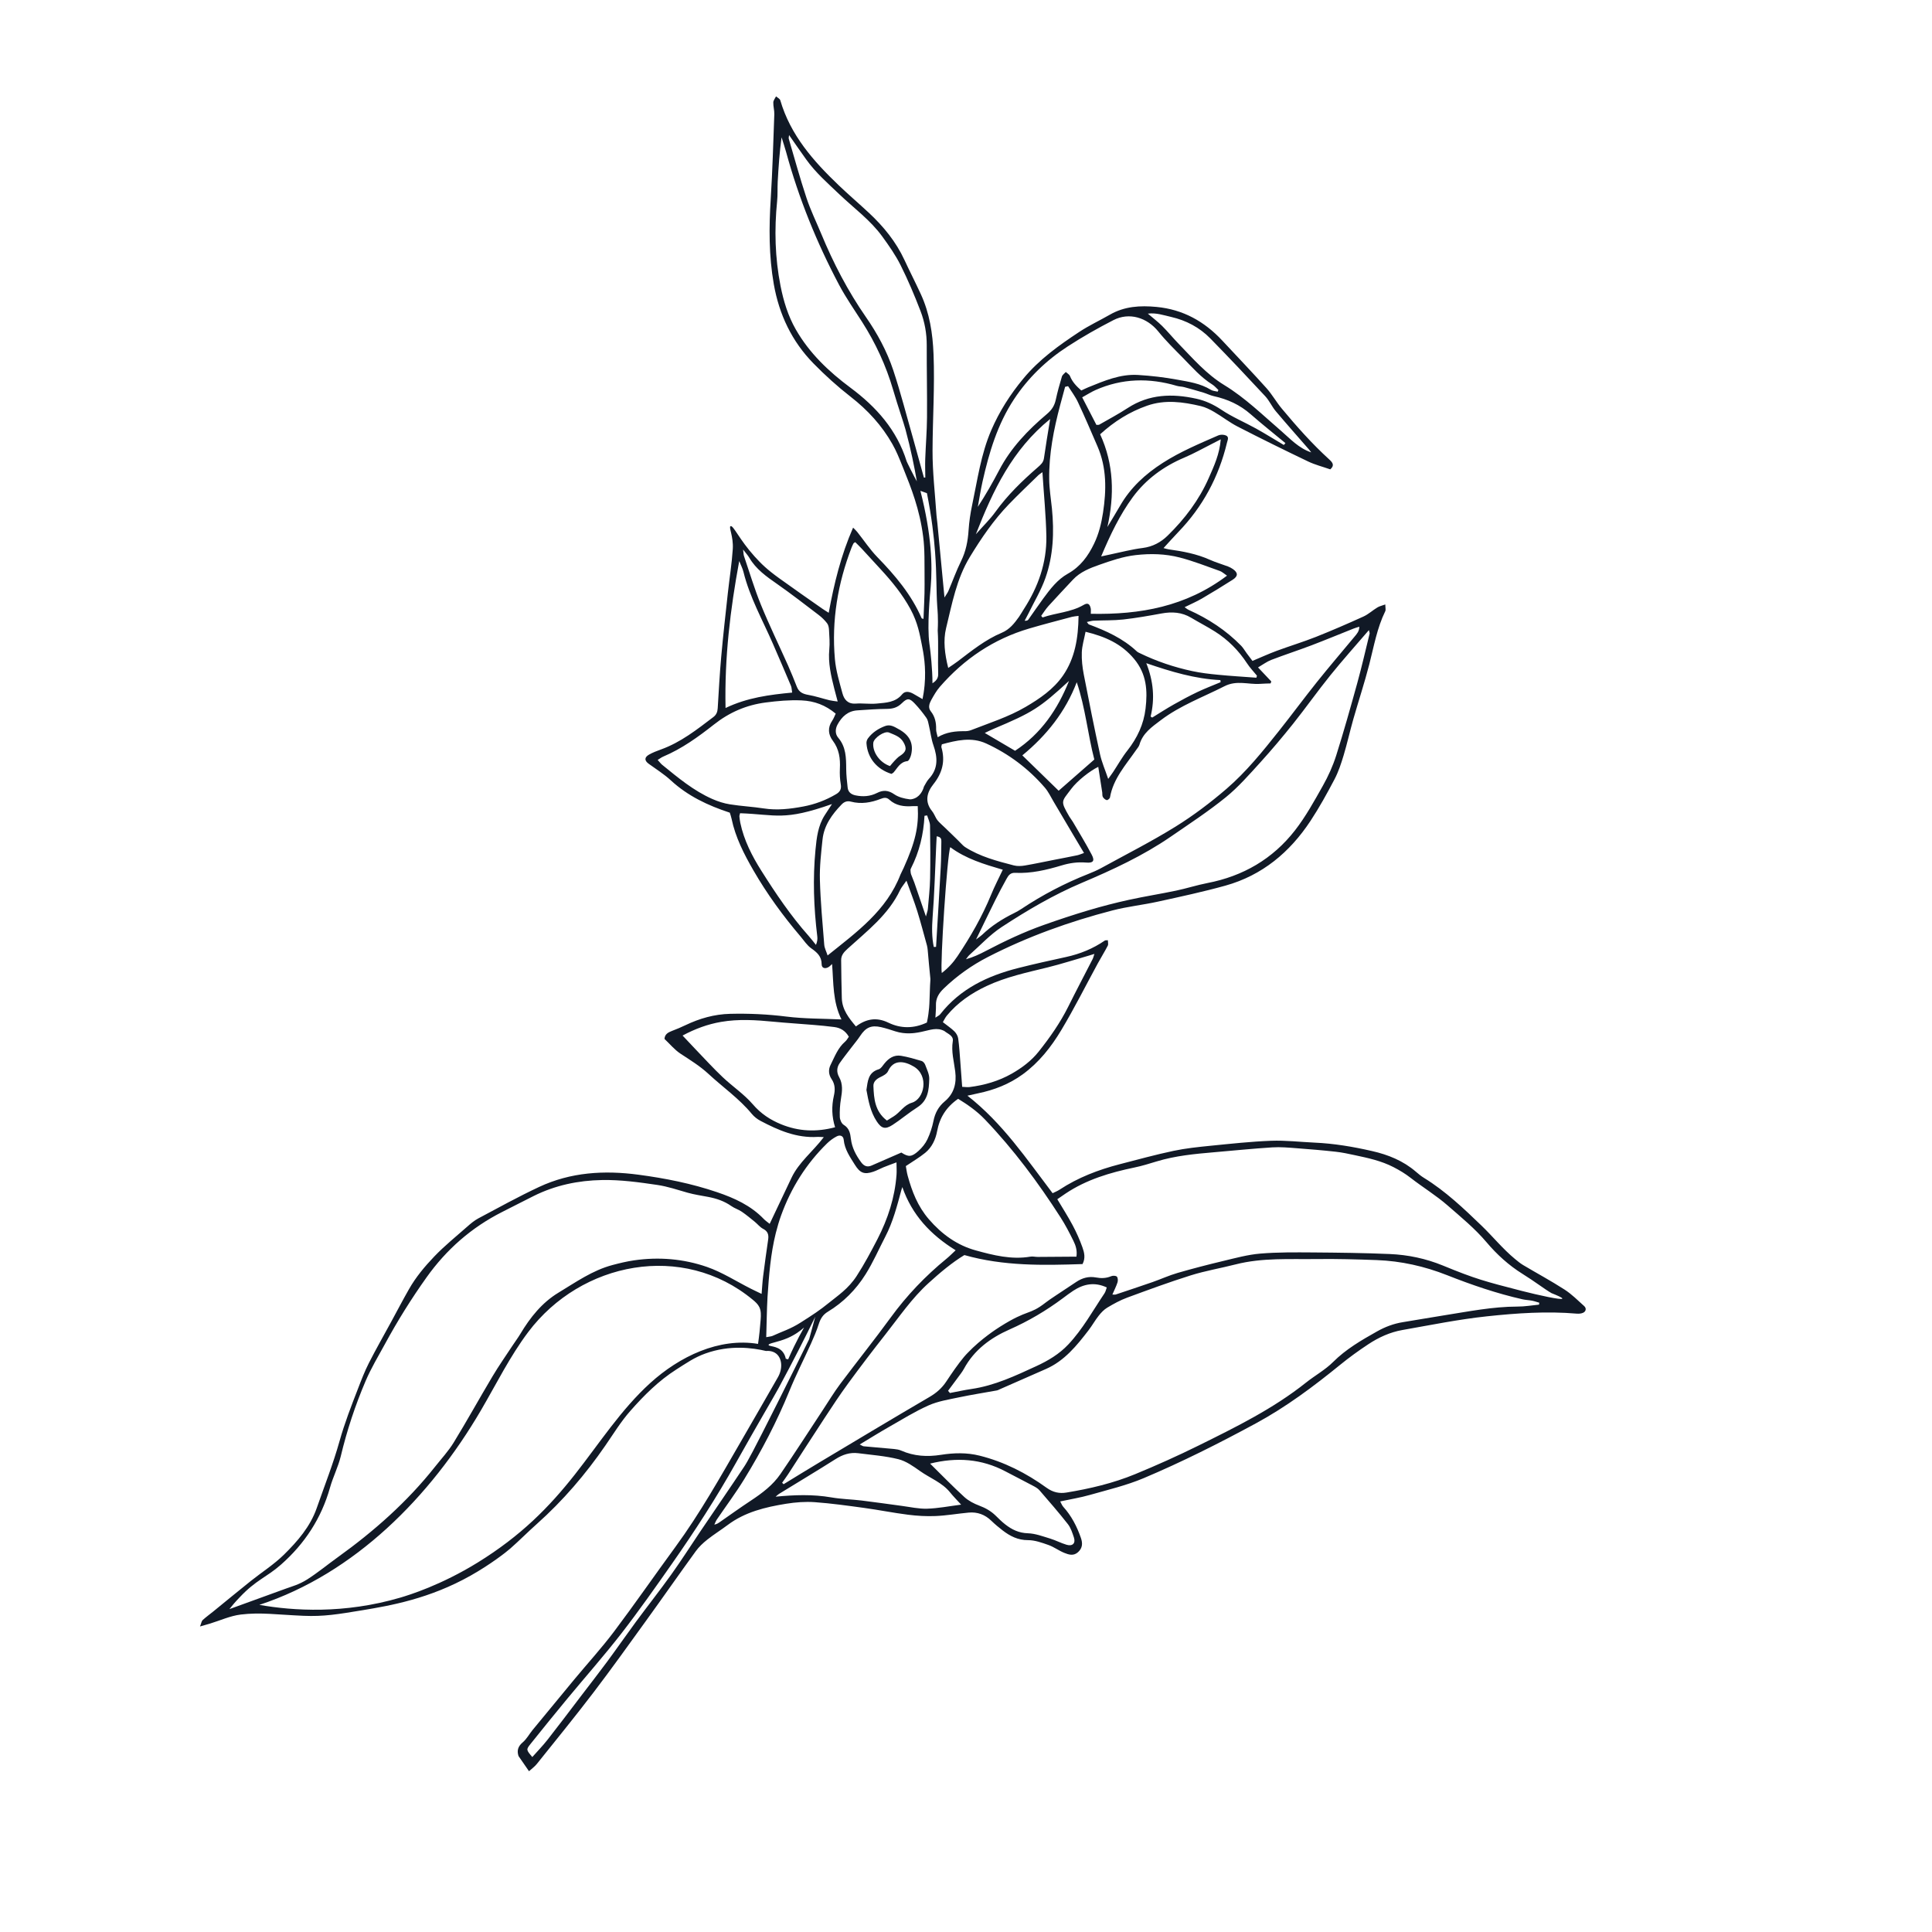 <?xml version="1.0" encoding="utf-8"?>
<!-- Generator: Adobe Illustrator 27.4.1, SVG Export Plug-In . SVG Version: 6.00 Build 0)  -->
<svg version="1.1" id="Layer_1" xmlns="http://www.w3.org/2000/svg" xmlns:xlink="http://www.w3.org/1999/xlink" x="0px" y="0px"
	 viewBox="0 0 500 500" style="enable-background:new 0 0 500 500;" xml:space="preserve">
<style type="text/css">
	.st0{fill:#111926;}
	.st1{fill:none;}
</style>
<g>
	<g>
		<g>
			<path class="st0" d="M134.19,454.46c-0.47-1.45-0.11-2.53,1.11-3.56c1.01-0.86,1.67-2.12,2.52-3.16
				c3.59-4.38,7.19-8.75,10.81-13.11c3.42-4.12,7.04-8.08,10.26-12.35c5.43-7.21,10.56-14.64,15.9-21.93
				c6.39-8.72,11.65-18.14,17.06-27.47c3.17-5.45,6.29-10.92,9.41-16.34c1.41-2.38,1.11-5-0.34-6.19c-0.94-0.77-2.14-0.77-2.69-0.72
				c-3.42-0.81-9.32-1.64-15.69,0.66c-2.87,1.04-4.8,2.41-7.52,4.14c-4.56,2.9-8.36,6.7-11.89,10.71c-2.42,2.74-4.36,5.91-6.44,8.93
				c-5.14,7.47-11,14.31-17.78,20.35c-2.33,2.07-4.52,4.3-6.86,6.35c-1.13,0.99-5.11,4.1-10.26,7c-10.63,5.99-20.78,7.76-27.89,8.94
				c-6.53,1.08-10.12,1.68-15.33,1.46c-6.95-0.29-11.08-0.95-16.25-0.33c-2.72,0.33-5.33,1.54-7.99,2.35
				c-0.71,0.22-1.43,0.41-2.57,0.74c0.35-0.88,0.4-1.4,0.69-1.66c0.88-0.8,1.85-1.5,2.78-2.25c3.22-2.62,6.42-5.26,9.66-7.85
				c2.87-2.29,6.01-4.28,8.61-6.84c3.51-3.46,6.78-7.22,8.46-12.02c2.02-5.79,4.28-11.51,5.93-17.41c1.3-4.63,3.03-9.06,4.76-13.52
				c0.86-2.23,1.72-4.48,2.8-6.6c1.84-3.62,3.86-7.15,5.8-10.72c1.52-2.8,3-5.63,4.58-8.4c1.78-3.13,4.04-5.84,6.55-8.47
				c2.67-2.79,5.64-5.17,8.5-7.7c0.89-0.79,1.83-1.59,2.87-2.15c5.21-2.77,10.39-5.64,15.73-8.14c8.21-3.85,16.89-4.37,25.79-3.18
				c6.9,0.92,13.69,2.27,20.29,4.51c4.49,1.52,8.75,3.45,12.11,6.95c0.42,0.44,0.95,0.79,1.52,1.25c1.93-4.07,3.79-7.98,5.64-11.9
				c1.91-4.04,5.5-6.77,8.37-10.54c-0.76-0.03-1.19-0.09-1.62-0.06c-5.41,0.34-10.16-1.72-14.78-4.16
				c-0.83-0.44-1.63-1.07-2.23-1.79c-3.28-3.98-7.5-6.9-11.24-10.37c-2.2-2.03-4.72-3.58-7.21-5.21c-1.54-1.01-2.75-2.51-4.15-3.82
				c0.06-1.21,0.92-1.69,1.94-2.08c1.19-0.45,2.36-0.94,3.5-1.49c3.65-1.74,7.46-2.83,11.52-2.93c4.88-0.12,9.72,0.1,14.58,0.71
				c4.65,0.58,9.39,0.52,14.26,0.74c-2.28-4.59-2.04-9.41-2.43-14.34c-0.35,0.3-0.61,0.62-0.95,0.81c-0.89,0.51-1.75,0.24-1.75-0.74
				c0-2.06-1.19-3.07-2.7-4.14c-1.08-0.76-1.84-1.97-2.72-3.01c-4.57-5.37-8.73-11.07-12.23-17.14c-2.41-4.18-4.67-8.56-5.67-13.41
				c-0.11-0.54-0.31-1.07-0.45-1.54c-5.67-1.86-10.86-4.31-15.25-8.35c-1.74-1.61-3.79-2.89-5.72-4.29
				c-1.14-0.82-1.18-1.67,0.06-2.38c0.96-0.55,2.02-0.95,3.07-1.33c5.13-1.84,9.33-5.16,13.59-8.4c0.77-0.59,1.06-1.31,1.12-2.25
				c0.27-4.46,0.51-8.93,0.91-13.38c0.49-5.48,1.11-10.96,1.71-16.43c0.42-3.81,1.03-7.6,1.28-11.42c0.21-3.27-1.13-5.69-0.57-5.92
				c0.7-0.29,2.28,3.48,6.18,7.8c1.79,1.98,3.21,3.37,6.4,5.68c3.68,2.66,7.42,5.25,11.14,7.86c0.45,0.32,0.93,0.6,1.68,1.08
				c1.4-7.58,3.16-14.87,6.31-22.04c0.48,0.49,0.8,0.78,1.07,1.12c1.74,2.18,3.29,4.54,5.22,6.53c4.6,4.73,8.8,9.69,11.45,15.81
				c0.02,0.05,0.14,0.05,0.48,0.16c0.1-3,0.3-5.92,0.28-8.85c-0.04-6.05,0.07-9.08-0.37-12.46c-0.91-7.12-3.12-12.62-5.1-17.56
				c-1.22-3.05-1.84-4.56-2.87-6.39c-2.69-4.75-6.34-8.77-10.82-12.25c-3.39-2.64-6.61-5.55-9.62-8.63
				c-5.57-5.7-8.85-12.6-10.24-20.47c-1.3-7.38-1.26-14.76-0.79-22.2c0.45-7.25,0.66-14.52,0.92-21.78c0.04-1.03-0.3-2.06-0.26-3.09
				c0.02-0.52,0.46-1.04,0.71-1.55c0.38,0.34,0.98,0.61,1.1,1.02c2.63,9.02,8.58,15.75,15.16,22.03c2.54,2.43,5.22,4.71,7.79,7.11
				c3.76,3.51,6.98,7.44,9.17,12.16c1.38,2.97,2.87,5.88,4.24,8.85c2.28,4.94,3.09,10.16,3.3,15.59c0.33,8.32-0.23,16.61-0.26,24.91
				c-0.02,5.57,0.65,11.15,1.02,16.73c0.05,0.72,0.18,1.42,0.24,2.14c0.59,6.18,1.18,12.37,1.83,19.15
				c0.53-0.86,0.83-1.25,1.01-1.68c1.1-2.57,2.04-5.21,3.27-7.71c1.27-2.57,1.78-5.24,1.96-8.06c0.14-2.14,0.46-4.29,0.9-6.39
				c1.39-6.55,2.28-13.23,4.97-19.46c2.1-4.87,4.89-9.24,8.3-13.35c4.11-4.97,9.2-8.6,14.47-12.08c2.52-1.67,5.29-2.95,7.92-4.46
				c3.78-2.18,7.83-2.41,12.06-2.01c6.88,0.65,12.42,3.76,17.05,8.73c3.81,4.09,7.68,8.13,11.41,12.28
				c1.48,1.65,2.58,3.65,4.01,5.35c3.84,4.6,7.81,9.08,12.25,13.12c0.89,0.81,1.43,1.54,0.26,2.56c-1.91-0.67-3.91-1.17-5.73-2.04
				c-6.12-2.93-12.21-5.93-18.24-9.03c-2.12-1.09-4.01-2.59-6.07-3.79c-1.08-0.63-2.26-1.22-3.46-1.51
				c-4.62-1.09-9.27-1.74-13.93-0.1c-4.5,1.58-8.45,4.04-12.13,7.39c3.57,7.77,3.72,15.76,1.88,24c1.1-1.84,2.23-3.67,3.3-5.53
				c2.7-4.68,6.52-8.18,11.05-11.08c4.54-2.91,9.46-4.96,14.35-7.1c0.57-0.25,1.43-0.23,1.99,0.02c0.87,0.39,0.41,1.21,0.25,1.9
				c-2.12,8.81-6.25,16.52-12.56,23.06c-1.27,1.32-2.48,2.69-3.85,4.18c0.51,0.13,0.92,0.27,1.35,0.33
				c3.65,0.51,7.24,1.17,10.64,2.7c1.52,0.68,3.13,1.14,4.69,1.73c0.44,0.17,0.88,0.4,1.27,0.67c1.36,0.95,1.37,1.85-0.05,2.76
				c-2.63,1.67-5.28,3.3-7.97,4.87c-1.37,0.8-2.84,1.43-4.48,2.24c0.4,0.27,0.71,0.55,1.08,0.71c5.08,2.28,9.67,5.28,13.57,9.28
				c0.54,0.56,0.93,1.27,1.4,1.9c0.47,0.63,0.94,1.25,1.51,2.01c2.16-0.9,4.18-1.83,6.26-2.6c3.37-1.25,6.82-2.29,10.16-3.61
				c4.15-1.65,8.25-3.43,12.32-5.28c1.29-0.59,2.37-1.61,3.6-2.35c0.54-0.33,1.21-0.46,2.04-0.77c0.01,0.86,0.17,1.39-0.01,1.75
				c-2.13,4.36-2.94,9.09-4.13,13.73c-1.23,4.79-2.79,9.5-4.15,14.26c-0.87,3.07-1.56,6.2-2.48,9.26c-0.64,2.13-1.34,4.28-2.37,6.24
				c-1.93,3.67-3.94,7.32-6.22,10.78c-5.36,8.13-12.51,14.1-22.02,16.75c-5.76,1.6-11.62,2.86-17.46,4.14
				c-3.89,0.86-7.89,1.27-11.74,2.27c-11.16,2.9-21.97,6.77-32.25,12.05c-4.22,2.17-8.03,4.88-11.45,8.17
				c-1.3,1.25-2.07,2.56-2.01,4.37c0.03,0.95-0.08,1.9-0.14,3.17c0.56-0.39,0.99-0.57,1.24-0.88c5.18-6.62,12.31-9.97,20.21-11.97
				c4.1-1.04,8.23-1.95,12.36-2.85c3.63-0.79,6.99-2.16,10.05-4.27c0.11-0.08,0.3-0.03,0.77-0.07c0,0.49,0.17,1.03-0.02,1.4
				c-0.8,1.56-1.74,3.05-2.58,4.59c-3.13,5.75-6.07,11.62-9.43,17.23c-2.62,4.38-5.79,8.42-10.01,11.49
				c-3.49,2.54-7.4,4.06-11.59,4.92c-0.76,0.16-1.52,0.33-2.71,0.6c9.12,7.14,15.3,16.38,22.04,25.24c0.64-0.32,1.24-0.55,1.76-0.89
				c4.8-3.16,10.08-5.18,15.6-6.61c4.64-1.2,9.26-2.47,13.94-3.46c3.12-0.66,6.31-0.99,9.49-1.31c5.24-0.52,10.49-1.1,15.76-1.3
				c3.73-0.14,7.49,0.31,11.23,0.48c5.04,0.22,10,1.06,14.89,2.18c4.14,0.94,8.07,2.51,11.36,5.36c0.66,0.57,1.35,1.14,2.09,1.59
				c5.55,3.42,10.25,7.89,14.89,12.36c2.92,2.81,5.49,6.01,8.64,8.61c0.68,0.56,1.36,1.13,2.11,1.58c3.56,2.12,7.22,4.09,10.7,6.33
				c1.86,1.19,3.45,2.8,5.11,4.29c0.64,0.57,0.48,1.42-0.31,1.75c-0.48,0.21-1.08,0.25-1.61,0.21c-7.76-0.67-15.52-0.13-23.21,0.69
				c-7.35,0.78-14.64,2.27-21.93,3.55c-3.18,0.56-6.11,1.9-8.79,3.67c-2.52,1.66-4.95,3.42-7.31,5.34
				c-6.87,5.59-13.95,10.89-21.81,15.15c-9.49,5.14-19.11,9.99-29.04,14.18c-4.46,1.88-9.25,3.01-13.93,4.34
				c-2.44,0.7-4.97,1.1-7.66,1.68c0.28,0.5,0.45,1.01,0.78,1.38c2.13,2.35,3.54,5.09,4.57,8.05c0.48,1.38,0.46,2.62-0.75,3.71
				c-1.19,1.06-2.43,0.62-3.58,0.16c-1.4-0.57-2.65-1.53-4.07-2.03c-1.71-0.6-3.53-1.26-5.29-1.25c-2.6,0-4.62-1.03-6.55-2.51
				c-1.01-0.78-2-1.6-2.92-2.49c-1.65-1.61-3.61-2.34-5.88-2.13c-2.86,0.26-5.7,0.77-8.56,0.89c-2.37,0.1-4.77-0.04-7.13-0.34
				c-3.8-0.48-7.56-1.24-11.35-1.76c-4.25-0.58-8.51-1.18-12.79-1.49c-2.45-0.17-4.97,0.02-7.41,0.41
				c-5.38,0.87-10.66,2.13-15.15,5.51c-1.72,1.29-3.56,2.43-5.24,3.76c-1.11,0.88-2.19,1.89-3.01,3.03
				c-4.32,5.95-8.51,11.97-12.82,17.93c-4.53,6.28-9.04,12.58-13.73,18.73c-4.74,6.22-9.69,12.28-14.58,18.39
				c-0.57,0.71-1.34,1.25-2.02,1.87C135.97,457.05,135.08,455.76,134.19,454.46z M241.24,173.98c0.04,0.72,0.06,1.45,0.06,1.45
				c0.01,0.48,0.02,0.94,0.02,1.4c0.66-0.42,1.09-0.85,1.31-1.39c0.19-0.47,0.17-0.88,0.17-1.03c-0.12-3.72,0.11-7.45-0.12-11.17
				c0-0.04,0-0.06,0-0.14c0.17-3.14-0.07-5.47-0.12-6.16c-0.29-4.18-0.1-7.98-0.57-14.13c-0.28-3.73-0.85-8.91-2.1-15.18
				c-0.56-0.2-1.13-0.4-1.69-0.6c2.94,11.49,3.12,19.46,2.67,24.74c-0.17,2.01-0.99,10.16-0.34,14.83
				C240.54,166.59,241.05,170.24,241.24,173.98z M398.3,337.64c0.02-0.17,0.04-0.34,0.06-0.5c-0.64-0.18-1.26-0.41-1.91-0.53
				c-0.78-0.15-1.59-0.17-2.37-0.34c-6.71-1.51-13.21-3.74-19.59-6.26c-5.86-2.31-11.89-3.66-18.16-3.9
				c-5.19-0.19-10.38-0.34-15.57-0.27c-7,0.09-14.05-0.38-20.96,1.38c-3.86,0.99-7.82,1.65-11.62,2.84
				c-5.55,1.74-11.02,3.76-16.48,5.77c-1.79,0.66-3.49,1.6-5.13,2.58c-0.86,0.51-1.6,1.3-2.23,2.1c-0.94,1.19-1.68,2.53-2.6,3.73
				c-3.07,4-6.23,7.92-11.02,10.04c-4.01,1.77-8.03,3.53-12.04,5.29c-0.22,0.1-0.43,0.23-0.66,0.27c-3.29,0.6-6.6,1.11-9.87,1.8
				c-2.64,0.56-5.39,0.99-7.82,2.07c-3.56,1.58-6.9,3.67-10.29,5.6c-2.48,1.41-4.9,2.93-7.55,4.52c0.5,0.23,0.76,0.44,1.04,0.47
				c2.62,0.25,5.24,0.45,7.86,0.7c0.62,0.06,1.26,0.16,1.83,0.41c3.32,1.46,6.71,1.66,10.29,1.1c3.31-0.52,6.68-0.62,10,0.21
				c6.35,1.59,12.08,4.51,17.34,8.31c1.68,1.21,3.33,1.54,5.15,1.24c6.08-1,12.08-2.41,17.78-4.76c5.53-2.28,11-4.73,16.36-7.38
				c9.66-4.78,19.35-9.54,27.85-16.31c2.31-1.84,4.97-3.29,7.03-5.35c3.34-3.33,7.31-5.62,11.34-7.89c2.11-1.19,4.33-2.03,6.73-2.41
				c3.55-0.57,7.08-1.2,10.63-1.76c6.3-0.99,12.57-2.26,19-2.27C394.57,338.15,396.44,337.82,398.3,337.64z M249.58,324.81
				c-3.26,1.98-6.3,4.55-9.25,7.23c-4.35,3.94-7.63,8.79-11.23,13.36c-3.26,4.14-6.46,8.34-9.57,12.59c-2.17,2.96-4.19,6.03-6.2,9.1
				c-3.16,4.8-6.25,9.64-9.38,14.46c-0.49,0.75-1.03,1.46-1.54,2.19c0.13,0.12,0.26,0.24,0.39,0.37c3.11-1.9,6.21-3.82,9.34-5.69
				c9.45-5.65,18.89-11.32,28.4-16.88c1.79-1.04,3.21-2.28,4.34-3.98c1.46-2.19,2.93-4.38,4.61-6.4c0.38-0.46,0.68-0.75,0.97-1.06
				c3.46-3.63,7.54-6.24,8.38-6.77c7.36-4.64,7.39-2.81,11.79-6.24c1.07-0.84,3.38-2.31,7.94-5.35c1.52-1.01,3.2-1.48,5.02-1.14
				c1.38,0.26,2.67,0.24,3.98-0.32c0.42-0.18,1.2-0.16,1.47,0.11c0.28,0.29,0.32,1.04,0.17,1.49c-0.33,1.03-0.84,2.01-1.33,3.15
				c0.41,0,0.65,0.05,0.86-0.01c3.17-1.06,6.35-2.11,9.51-3.21c2.18-0.76,4.3-1.74,6.52-2.38c3.9-1.13,7.84-2.15,11.79-3.09
				c3.17-0.76,6.36-1.64,9.59-1.91c4.52-0.38,9.09-0.33,13.64-0.3c6.63,0.05,13.26,0.13,19.88,0.41c4.73,0.2,9.36,1.18,13.75,2.98
				c8.43,3.47,10.88,4.11,20.47,6.58c4.3,1.1,10.31,2.42,10.44,1.98c0.07-0.23-1.44-0.88-2.81-1.42c-1.86-1.08-4.3-3-7.48-4.97
				c-3.57-2.22-6.65-5.03-9.32-8.19c-3.02-3.57-6.6-6.49-10.07-9.52c-2.99-2.61-6.43-4.7-9.58-7.15c-1.4-1.09-2.85-1.96-4.42-2.77
				c-3.18-1.64-6.59-2.37-10.02-3.1c-1.63-0.35-3.28-0.71-4.93-0.89c-3.33-0.37-6.67-0.65-10.01-0.9c-2.14-0.16-4.31-0.37-6.44-0.23
				c-5.01,0.32-10.02,0.83-15.03,1.26c-5.01,0.43-10.01,0.9-14.86,2.37c-1.91,0.58-3.82,1.18-5.77,1.58
				c-6.29,1.31-12.38,3.11-17.79,6.72c-0.71,0.47-1.41,0.96-2.17,1.49c1.42,2.38,2.8,4.53,3.99,6.77c0.97,1.82,1.82,3.73,2.51,5.67
				c0.47,1.32,0.85,2.77,0.03,4.34C269.99,327.48,259.78,327.7,249.58,324.81z M59.37,416.44c8.87-3.22,14.62-5.32,14.65-5.32
				c1.56-0.57,3.38-1.03,5.46-2.35c2.75-1.75,5.28-3.85,7.94-5.76c9.38-6.74,17.97-14.33,25.16-23.41c1.63-2.06,3.45-4.02,4.82-6.25
				c3.46-5.65,6.67-11.46,10.06-17.15c1.63-2.74,3.47-5.36,5.22-8.02c0.66-1,1.38-1.96,1.99-2.98c2.54-4.24,5.6-8.08,9.83-10.64
				c4.49-2.71,8.83-5.8,14.01-7.17c1.84-0.49,3.7-0.94,5.57-1.21c6.43-0.94,12.82-0.4,18.9,1.71c3.94,1.37,7.55,3.71,11.31,5.61
				c0.82,0.42,1.66,0.8,2.81,1.36c0.15-1.79,0.22-3.2,0.4-4.59c0.4-3.17,0.84-6.33,1.3-9.49c0.18-1.23-0.08-2.13-1.31-2.76
				c-0.81-0.42-1.42-1.22-2.15-1.82c-1.1-0.89-2.2-1.81-3.37-2.61c-0.85-0.58-1.89-0.88-2.73-1.48c-1.81-1.27-3.82-1.94-5.96-2.35
				c-1.78-0.34-3.59-0.6-5.33-1.09c-2.6-0.73-5.12-1.61-7.85-2.01c-4.74-0.7-9.47-1.35-14.26-1.27c-6.22,0.11-12.19,1.36-17.78,4.16
				c-2.71,1.35-5.4,2.75-8.11,4.11c-7.93,4.01-14.39,9.67-19.55,16.91c-3.95,5.54-7.53,11.28-10.77,17.25
				c-1.72,3.15-3.58,6.24-4.99,9.53c-2.7,6.31-4.85,12.82-6.45,19.52c-0.67,2.78-2.02,5.38-2.79,8.14
				c-2.23,7.93-6.56,14.52-12.68,19.91c-3.79,3.34-6.41,3.91-10.7,8.47C60.83,414.62,59.94,415.71,59.37,416.44z M196.18,347.8
				c0.31-2.11,0.53-4.23,0.68-6.35c0.08-1.08,0.12-2.21-0.35-3.18c-0.37-0.76-1.02-1.35-1.68-1.89
				c-18.15-15.03-44.44-9.81-58.11,8.33c-4.75,6.31-8.26,13.45-12.25,20.27c-13.14,22.45-32.65,42.22-57.35,50.36
				c8.83,1.54,21.93,2.4,36.52-1.89c2.23-0.66,10.47-3.19,20.02-9.09c11.16-6.9,18.45-14.29,25.13-22.78
				c6.33-8.04,11.92-16.78,19.5-23.66C175.88,351.04,186.08,346.13,196.18,347.8z M284.23,198.46c-2.15,1.03-5.45,3.62-7,5.71
				c-2.5,3.35-2.89,3.01-0.5,7.14c0.28,0.48,0.65,0.91,0.93,1.39c1.65,2.82,3.36,5.61,4.88,8.5c0.85,1.62,0.38,2.19-1.47,2.03
				c-2.18-0.18-4.24,0.11-6.35,0.75c-3.89,1.17-7.88,2.11-12,1.91c-1.22-0.06-1.74,0.66-2.2,1.5c-1.01,1.81-1.98,3.65-2.91,5.5
				c-1.61,3.24-3.18,6.5-5.01,10.25c0.82-0.63,1.22-0.88,1.56-1.2c2.44-2.35,5.26-4.14,8.29-5.63c0.64-0.32,1.28-0.67,1.87-1.07
				c5.47-3.64,11.26-6.67,17.37-9.08c1.11-0.44,2.22-0.92,3.27-1.49c6.43-3.53,12.99-6.85,19.22-10.71
				c4.66-2.89,9.1-6.25,13.26-9.83c5.09-4.39,9.32-9.64,13.5-14.9c3.33-4.19,6.5-8.49,9.84-12.67c3.19-3.99,6.52-7.87,9.78-11.8
				c0.58-0.7,1.22-1.37,1.23-2.57c-0.66,0.21-1.12,0.33-1.55,0.51c-3.63,1.44-7.23,2.94-10.88,4.33c-3.43,1.3-6.92,2.43-10.35,3.75
				c-1.14,0.44-2.15,1.2-3.43,1.95c1.33,1.41,2.38,2.52,3.43,3.63c-0.06,0.17-0.12,0.34-0.18,0.51c-0.9,0.03-1.8,0.04-2.7,0.11
				c-3.07,0.22-6.03-1.03-9.27,0.63c-5.54,2.82-11.41,4.96-16.44,8.77c-2.29,1.74-4.68,3.34-5.53,6.34
				c-0.15,0.51-0.57,0.95-0.88,1.41c-2.66,3.85-5.91,7.38-6.75,12.25c-0.05,0.29-0.61,0.74-0.83,0.69c-0.39-0.09-0.8-0.45-1.01-0.81
				c-0.19-0.31-0.1-0.78-0.16-1.17C284.93,202.93,284.6,200.82,284.23,198.46z M354.27,163.07c-3.48,4.06-6.83,7.79-9.97,11.69
				c-3.31,4.1-6.35,8.41-9.63,12.53c-2.74,3.43-5.57,6.79-8.52,10.04c-2.84,3.12-5.65,6.35-8.91,9c-4.51,3.66-9.4,6.86-14.19,10.16
				c-7.2,4.96-15.08,8.6-23.1,12c-7.29,3.09-14.11,7.1-20.71,11.42c-3.04,1.99-5.57,4.76-8.31,7.19c-0.37,0.33-0.63,0.77-0.94,1.15
				c1.86-0.52,3.5-1.28,5.11-2.13c4.88-2.56,9.85-4.91,15.05-6.75c3.83-1.36,7.69-2.64,11.59-3.8c3.43-1.02,6.91-1.92,10.41-2.69
				c4.05-0.89,8.15-1.53,12.2-2.38c2.73-0.57,5.4-1.44,8.13-1.97c9.23-1.78,16.91-6.24,22.66-13.63c2.77-3.56,4.99-7.59,7.21-11.54
				c1.4-2.48,2.6-5.14,3.46-7.85c1.97-6.24,3.74-12.54,5.48-18.84c1.16-4.22,2.14-8.5,3.18-12.76
				C354.47,163.76,354.38,163.6,354.27,163.07z M278.58,325.22c0.24-1.61-0.19-2.9-0.78-4.09c-1.02-2.07-2.08-4.13-3.33-6.07
				c-5.78-9.02-12.16-17.59-19.58-25.35c-2.09-2.19-4.55-3.89-6.93-5.34c-3.13,2.19-4.79,4.9-5.44,8.4
				c-0.39,2.1-1.34,4.16-3.07,5.57c-1.5,1.22-3.2,2.21-5.02,3.44c0.12,0.65,0.23,1.6,0.48,2.51c1.13,4.08,2.56,7.85,5.47,11.24
				c3.39,3.93,7.36,6.76,12.14,8.07c4.54,1.25,9.25,2.45,14.12,1.62c0.61-0.11,1.27,0.07,1.91,0.07
				C271.87,325.27,275.19,325.24,278.58,325.22z M198.3,346.06c0.9-0.18,1.31-0.18,1.65-0.34c2.44-1.14,4.55-1.71,7.34-3.5
				c3.13-2,4.84-3.1,7.21-5.03c2.21-1.8,5.04-3.63,7.2-6.96c1.99-3.07,3.72-6.32,5.4-9.57c2.69-5.23,4.49-10.75,4.92-16.65
				c0.07-0.91,0-1.83-0.01-3.19c-1.36,0.51-2.38,0.87-3.38,1.28c-0.88,0.36-1.72,0.84-2.62,1.14c-2.36,0.8-3.44,0.33-4.77-1.8
				c-1.27-2.03-2.65-3.97-2.89-6.48c-0.1-1.05-0.98-1.3-1.8-0.87c-0.91,0.47-1.77,1.1-2.5,1.81c-5.4,5.28-9.32,11.53-11.89,18.62
				c-0.54,1.5-0.99,3.03-1.38,4.58c-1.36,5.45-1.78,11.03-2.15,16.6C198.44,339.04,198.42,342.38,198.3,346.06z M233.52,307.21
				c-0.09,0.28-0.19,0.56-0.27,0.85c-1.1,4.09-2.16,8.19-4.13,11.98c-1.69,3.26-3.16,6.65-5.11,9.75c-2.48,3.96-5.76,7.27-9.79,9.7
				c-1.27,0.77-1.88,1.8-2.32,3.16c-0.55,1.74-1.28,3.43-2.03,5.1c-1.84,4.08-3.88,8.07-5.57,12.21
				c-3.24,7.94-7.19,15.51-11.66,22.8c-2.21,3.6-4.75,7-7.13,10.5c-0.27,0.4-0.43,0.87-0.64,1.31c0.65-0.12,1.03-0.39,1.42-0.66
				c2.68-1.86,5.33-3.77,8.06-5.57c2.89-1.91,5.65-3.98,7.62-6.85c3.75-5.46,7.32-11.04,10.97-16.57c1.49-2.26,2.9-4.6,4.52-6.77
				c4.31-5.75,8.81-11.36,13.04-17.16c4.17-5.73,9-10.78,14.47-15.25c0.78-0.64,1.49-1.37,2.35-2.17
				C240.83,319.56,236.04,314.44,233.52,307.21z M170.2,196.67c0.53,0.57,0.81,0.97,1.17,1.26c4.09,3.32,8.13,6.72,13.01,8.86
				c1.43,0.63,2.98,1.13,4.52,1.37c2.91,0.47,5.87,0.61,8.77,1.06c3.46,0.54,6.86,0.13,10.23-0.5c3-0.56,5.84-1.63,8.48-3.19
				c1.02-0.6,1.42-1.32,1.21-2.55c-0.23-1.33-0.29-2.71-0.23-4.05c0.13-2.63-0.18-5.04-1.84-7.25c-1.18-1.57-1.37-3.37-0.16-5.14
				c0.39-0.57,0.63-1.25,0.92-1.85c-2.64-2.2-5.48-3.28-8.84-3.43c-3.14-0.14-6.17,0.14-9.27,0.54c-5.07,0.66-9.45,2.58-13.42,5.72
				c-4.08,3.21-8.29,6.25-13.12,8.29C171.2,195.99,170.83,196.29,170.2,196.67z M237.28,124.57c-0.61-3.61-1.53-8.19-2.94-13.42
				c-0.58-2.13-1.84-5.6-3.2-10.26c-1.83-6.25-4.53-12.09-8.03-17.58c-2.02-3.16-4.18-6.25-5.94-9.56
				c-5.81-10.96-10.45-22.41-13.72-34.39c-0.35-1.29-0.79-2.55-1.18-3.82c-0.53,3.85-0.79,7.67-1,11.49
				c-0.09,1.67,0.02,3.36-0.15,5.03c-0.75,7.36-0.55,14.66,0.88,21.93c0.78,3.94,1.94,7.75,3.94,11.25
				c3.51,6.15,8.55,10.93,14.16,15.1c6.7,4.98,12.01,10.94,14.55,19.07c0.03,0.11,0.44,0.93,1,2.06
				C236.32,122.81,236.9,123.89,237.28,124.57z M239.11,123.61c0.12-0.01,0.24-0.03,0.36-0.04c-0.01-1.59-0.08-3.18-0.02-4.77
				c0.13-3.59,0.43-7.17,0.46-10.75c0.05-6.22-0.09-12.44-0.07-18.67c0.01-3.08-0.53-6.08-1.62-8.91
				c-1.54-4.01-3.22-7.99-5.14-11.83c-1.31-2.62-3.02-5.06-4.75-7.44c-3.08-4.24-7.33-7.32-11.08-10.89c-3-2.86-6.13-5.59-8.56-8.98
				c-1.47-2.05-2.91-4.13-4.48-6.38c-0.05,0.49-0.14,0.74-0.08,0.95c1.5,5.12,2.91,10.27,4.59,15.33c1.05,3.17,2.54,6.2,3.82,9.29
				c3.12,7.55,6.87,14.77,11.53,21.49c2.98,4.29,5.46,8.86,7.1,13.79c1.93,5.82,3.45,11.79,5.14,17.69
				C237.25,116.87,238.17,120.25,239.11,123.61z M280.54,220.75c-0.99-1.65-1.88-3.14-2.76-4.64c-1.7-2.88-3.39-5.76-5.1-8.63
				c-0.73-1.23-1.35-2.57-2.27-3.64c-4.22-4.9-9.31-8.73-15.17-11.42c-3.84-1.77-7.73-0.8-11.49,0.21c-0.08,0.43-0.16,0.6-0.12,0.74
				c1.06,3.58,0.25,6.68-2.08,9.6c-1.68,2.11-2.3,4.52-0.33,6.95c0.45,0.55,0.71,1.24,1.07,1.87c0.36,0.64,0.76,1.01,2.19,2.34
				c0.71,0.66,1.39,1.35,2.09,2.02c1.98,1.88,2.57,2.66,3.13,3.03c3.89,2.51,8.29,3.65,12.69,4.79c0.9,0.23,1.93,0.18,2.86,0.02
				c2.59-0.44,5.16-1,7.73-1.5c1.94-0.38,3.89-0.74,5.83-1.15C279.32,221.23,279.81,221,280.54,220.75z M176.65,268
				c1.2,1.27,2.27,2.42,3.36,3.56c2.32,2.41,4.58,4.9,7.01,7.2c2.54,2.41,5.54,4.4,7.81,7.04c2.08,2.41,4.46,3.99,7.31,5.16
				c4.53,1.85,9.1,2.07,13.98,0.77c-0.87-2.76-0.93-5.45-0.32-8.12c0.36-1.56,0.34-2.98-0.59-4.35c-0.78-1.15-0.86-2.47-0.26-3.66
				c1.06-2.12,1.89-4.42,3.78-6.04c0.4-0.34,0.65-0.85,0.95-1.25c-0.89-1.55-2.16-2.3-3.74-2.51c-1.82-0.24-3.65-0.41-5.47-0.56
				c-3.42-0.29-6.85-0.49-10.26-0.82c-4.55-0.44-9.1-0.74-13.62,0.05C183.14,265.06,179.85,266.28,176.65,268z M238.75,180.93
				c0.18-0.88,0.39-2.1,0.53-3.56c0.43-4.73-0.28-8.38-0.73-10.6c-0.49-2.41-0.99-5.57-2.92-9.13c-2.06-3.8-4.79-7.15-7.72-10.32
				c-1.62-1.75-3.22-3.53-4.85-5.28c-0.57-0.61-1.18-1.19-1.72-1.73c-0.32,0.2-0.41,0.23-0.44,0.29c-0.18,0.35-0.36,0.71-0.5,1.07
				c-3.59,9.31-5.21,18.94-4.33,28.88c0.26,2.99,1.16,5.94,1.95,8.86c0.43,1.61,1.38,2.82,3.43,2.68c1.82-0.13,3.68,0.17,5.5-0.01
				c2.34-0.23,4.79-0.27,6.52-2.39c0.77-0.94,1.88-0.7,2.86-0.16C237.06,179.93,237.78,180.37,238.75,180.93z M249.01,281.27
				c0.7,0.03,1.32,0.13,1.92,0.06c3.84-0.48,7.56-1.56,10.9-3.46c2.61-1.49,5.06-3.3,6.99-5.73c2.89-3.64,5.54-7.41,7.62-11.58
				c2.06-4.14,4.22-8.23,6.33-12.35c0.17-0.33,0.24-0.7,0.46-1.34c-0.64,0.19-0.99,0.3-1.34,0.41c-3.6,1.04-7.17,2.19-10.8,3.09
				c-5.34,1.31-10.73,2.45-15.76,4.81c-3.95,1.86-7.49,4.27-10.29,7.66c-0.42,0.51-0.7,1.14-1.03,1.69
				c1.16,0.91,2.17,1.58,3.01,2.41c0.47,0.47,0.87,1.18,0.96,1.83c0.28,2.05,0.4,4.12,0.56,6.19
				C248.69,277,248.84,279.05,249.01,281.27z M269.78,122.2c-0.55,0.4-0.81,0.55-1.02,0.75c-2.57,2.51-5.18,4.98-7.67,7.56
				c-3.95,4.1-7.14,8.78-10.09,13.63c-3.46,5.68-4.62,12.17-6.16,18.46c-0.77,3.17-0.35,6.65,0.56,10.26
				c0.92-0.63,1.7-1.13,2.44-1.69c3.62-2.75,7.17-5.63,11.41-7.41c2.03-0.85,3.28-2.45,4.48-4.14c0.46-0.65,0.83-1.36,1.27-2.03
				c3.68-5.7,5.89-11.91,5.8-18.72C270.7,133.42,270.14,127.97,269.78,122.2z M237.51,208.62c-0.55,0-0.94-0.01-1.32,0.01
				c-2.22,0.16-4.33-0.1-6.04-1.68c-0.72-0.67-1.44-0.51-2.21-0.21c-2.51,0.98-5.07,1.42-7.73,0.72c-0.97-0.26-1.74,0.05-2.39,0.72
				c-2.49,2.57-4.56,5.42-4.95,9.08c-0.37,3.49-0.78,7.01-0.68,10.5c0.15,5.58,0.68,11.15,1.12,16.72c0.07,0.89,0.54,1.75,0.87,2.79
				c7.56-6.07,15.26-11.59,18.87-20.96c0.28-0.58,0.55-1.15,0.83-1.73C236.9,217.86,237.81,213.94,237.51,208.62z M315.13,101.36
				c0.06-0.14,0.13-0.28,0.19-0.43c-0.52-0.48-0.98-1.05-1.58-1.42c-2.96-1.85-5.21-4.46-7.61-6.91c-2.18-2.21-4.41-4.4-6.35-6.8
				c-2.93-3.63-7.54-5.06-11.63-2.95c-4.03,2.07-8,4.32-11.8,6.79c-5.54,3.59-10.23,8.09-13.91,13.66
				c-4.31,6.53-6.47,13.83-8.16,21.33c-0.49,2.17-0.82,4.37-1.22,6.55c2.04-3.12,3.84-6.29,5.53-9.51
				c3.02-5.77,7.43-10.36,12.33-14.5c1.27-1.07,1.97-2.15,2.31-3.7c0.44-2.03,0.99-4.03,1.59-6.01c0.14-0.46,0.66-0.8,1.01-1.19
				c0.37,0.35,0.91,0.63,1.08,1.05c0.61,1.54,1.69,2.65,2.93,3.74c0.64-0.3,1.2-0.58,1.78-0.82c4.15-1.68,8.3-3.48,12.89-3.2
				c3.41,0.21,6.83,0.6,10.18,1.22c2.96,0.54,6,0.97,8.66,2.61C313.85,101.19,314.53,101.21,315.13,101.36z M279.13,159.39
				c-0.79,0.11-1.26,0.13-1.71,0.25c-3.69,0.99-7.4,1.94-11.06,3.02c-9.21,2.71-16.85,7.87-23.12,15.08
				c-0.88,1.01-1.56,2.22-2.22,3.4c-0.5,0.91-0.89,1.99-0.14,2.93c1.12,1.4,1.43,2.97,1.39,4.7c-0.01,0.6,0.24,1.21,0.41,2.02
				c2.28-1.36,4.63-1.58,7.04-1.56c0.55,0.01,1.13-0.09,1.64-0.29c4.75-1.86,9.63-3.39,14.07-5.99c3.67-2.15,7.2-4.56,9.65-8.08
				C278.21,170.35,279.06,165.11,279.13,159.39z M233.27,298.28c1.82,1.18,2.64,1.2,4.44-0.43c0.92-0.83,1.77-1.87,2.3-2.99
				c0.71-1.5,1.24-3.13,1.57-4.76c0.41-2.06,1.3-3.71,2.91-5.06c2.42-2.02,3.11-4.67,2.72-7.75c-0.32-2.59-1.07-5.14-0.63-7.83
				c0.24-1.42-1.26-1.88-2.15-2.61c-0.04-0.03-0.33-0.19-0.7-0.31c-1.89-0.65-3.87,0.31-6.15,0.67c-0.79,0.13-3.22,0.56-5.87-0.3
				c-1.21-0.4-2.43-0.79-3.67-1.08c-2.57-0.59-4,0.07-5.45,2.29c-0.65,0.99-1.43,1.9-2.15,2.85c-1.05,1.38-2.14,2.74-3.13,4.16
				c-0.8,1.14-0.82,2.41-0.14,3.63c1,1.8,0.8,3.66,0.47,5.59c-0.26,1.55-0.36,3.16-0.3,4.73c0.03,0.7,0.44,1.68,1,2.02
				c1.45,0.87,1.71,2.2,1.87,3.62c0.27,2.3,1.31,4.25,2.65,6.07c0.69,0.93,1.53,1.37,2.7,0.85
				C228.02,300.57,230.49,299.49,233.27,298.28z M234.59,227.92c-0.77,1.13-1.3,1.71-1.62,2.38c-3.03,6.44-8.57,10.64-13.63,15.25
				c-0.97,0.89-1.66,1.68-1.65,2.95c0.03,3.27,0.08,6.53,0.17,9.8c0.08,3,1.82,5.16,3.65,7.34c2.73-2.02,5.38-2.43,8.39-0.98
				c3.24,1.57,6.6,1.56,9.98-0.03c0.34-1.58,0.49-2.88,0.57-3.79c0.13-1.5,0.09-2.25,0.25-5.85c0.07-1.66,0.12-1.35,0.08-1.73
				c-0.27-2.46-0.46-4.92-0.69-7.38c-0.04-0.4-0.09-0.8-0.19-1.18c-0.83-2.98-1.6-5.97-2.52-8.92
				C236.61,233.32,235.66,230.9,234.59,227.92z M276.42,99.94c-0.26,0.06-0.51,0.12-0.77,0.17c-0.43,1.59-0.87,3.18-1.29,4.77
				c-1.66,6.27-2.91,12.6-2.83,19.11c0.03,2.55,0.45,5.09,0.71,7.63c0.6,6.1,0.36,12.17-1.69,17.97c-1.13,3.21-2.93,6.18-4.43,9.26
				c-0.3,0.6-0.62,1.19-0.94,1.79c0.53,0.05,0.81-0.08,0.96-0.3c1.3-1.81,2.54-3.67,3.86-5.46c1.8-2.45,3.67-4.91,6.36-6.41
				c3.24-1.81,5.24-4.55,6.79-7.78c1.23-2.55,1.89-5.26,2.31-8.02c0.89-5.82,0.97-11.6-1.43-17.15c-1.64-3.8-3.27-7.62-5.03-11.37
				C278.32,102.66,277.3,101.34,276.42,99.94z M282.3,158.85c12.77,0.26,24.62-1.86,35.25-9.87c-0.83-0.56-1.3-1.02-1.85-1.21
				c-3.45-1.22-6.87-2.58-10.4-3.49c-3.71-0.96-7.51-1.06-11.39-0.62c-3.31,0.38-6.38,1.45-9.43,2.52c-2.42,0.85-4.94,1.84-6.8,3.83
				c-2.12,2.28-4.26,4.53-6.35,6.84c-0.7,0.77-1.25,1.68-1.87,2.53c0.12,0.14,0.23,0.28,0.35,0.42c3.5-1.22,7.32-1.31,10.64-3.25
				c1.04-0.61,1.57-0.3,1.83,0.91C282.35,157.75,282.3,158.08,282.3,158.85z M245.36,359.93c0.16,0.19,0.32,0.39,0.48,0.58
				c1.86-0.35,3.7-0.77,5.57-1.04c6-0.87,11.42-3.44,16.82-5.93c2.99-1.38,5.87-3.07,8.24-5.59c3.76-3.99,6.35-8.76,9.37-13.24
				c0.3-0.44,0.4-1.01,0.59-1.52c-3.15-1.47-5.98-0.91-8.67,0.85c-0.93,0.61-1.83,1.29-2.72,1.96c-4.3,3.2-8.86,5.9-13.8,8.08
				c-4.86,2.15-9.12,5.26-11.76,10.14c-0.45,0.84-1.07,1.58-1.63,2.36C247.03,357.7,246.2,358.81,245.36,359.93z M191.53,210.46
				c-0.08,0.39-0.19,0.62-0.17,0.84c0.05,0.55,0.12,1.11,0.23,1.65c0.95,4.52,3.05,8.61,5.46,12.42c3.7,5.86,7.59,11.63,12.22,16.84
				c0.66,0.75,1.27,1.55,1.9,2.33c0.36-0.86,0.43-1.55,0.34-2.22c-0.91-7.46-1.18-14.93-0.46-22.43c0.3-3.12,0.65-6.18,2.38-8.9
				c0.56-0.88,1.14-1.75,1.89-2.9C202.79,212.51,201.01,210.81,191.53,210.46z M280.94,163.5c-0.37,1.93-0.91,3.63-0.97,5.34
				c-0.07,1.9,0.15,3.84,0.51,5.71c1.33,6.89,2.71,13.77,4.2,20.63c0.45,2.07,1.33,4.05,2.12,6.4c0.57-0.79,0.94-1.28,1.28-1.79
				c1.23-1.86,2.33-3.84,3.71-5.58c2.53-3.22,4.21-6.79,4.68-10.83c0.54-4.59,0.31-8.92-2.95-12.84
				C290.19,166.54,285.96,164.73,280.94,163.5z M239.13,203.54c0.4-0.64,0.73-1.4,1.26-1.97c2.46-2.64,2.28-5.55,1.18-8.69
				c-0.57-1.63-0.76-3.39-1.16-5.08c-0.16-0.69-0.26-1.45-0.65-2c-0.91-1.3-1.91-2.55-3-3.7c-1.37-1.45-1.95-1.5-3.37-0.1
				c-1.12,1.11-2.34,1.45-3.86,1.46c-2.55,0.02-5.09,0.21-7.64,0.38c-2.45,0.16-4.03,1.63-5.14,3.68c-0.61,1.13-0.64,2.45,0.18,3.4
				c2.05,2.41,2.05,5.24,2.07,8.13c0.01,1.59,0.2,3.18,0.37,4.76c0.13,1.19,0.89,1.79,2.03,2.03c1.94,0.4,3.8,0.28,5.59-0.63
				c1.55-0.79,2.9-0.72,4.43,0.34c1.11,0.77,2.61,1.14,3.99,1.31c0.29,0.04,0.76-0.03,1.3-0.25
				C238.43,205.91,239.01,203.99,239.13,203.54z M248.74,389.4c-1.08-1.19-2.03-2.14-2.86-3.17c-2.07-2.57-5.18-3.68-7.77-5.52
				c-1.74-1.23-3.6-2.57-5.61-3.07c-3.38-0.85-6.92-1.1-10.4-1.55c-2.15-0.27-4.04,0.37-5.88,1.54c-4.84,3.07-9.77,6.01-14.66,9.02
				c-0.3,0.19-0.55,0.46-0.83,0.69c4.87-0.47,9.61-0.64,14.38,0.18c2.58,0.45,5.22,0.5,7.83,0.81c3.48,0.42,6.95,0.93,10.42,1.39
				c2.2,0.29,4.41,0.8,6.6,0.73C242.81,390.36,245.63,389.8,248.74,389.4z M284.98,144c0.94-0.2,1.63-0.36,2.32-0.5
				c2.8-0.58,5.58-1.33,8.4-1.68c2.6-0.32,4.75-1.49,6.49-3.2c4.42-4.32,8.13-9.21,10.64-14.92c1.37-3.11,2.8-6.19,3.1-10
				c-0.96,0.5-1.65,0.86-2.35,1.21c-2.35,1.18-4.65,2.49-7.07,3.51c-5.35,2.26-9.93,5.61-13.33,10.22
				C289.8,133.24,287.32,138.43,284.98,144z M325.15,175.39c0.05-0.17,0.1-0.35,0.15-0.52c-0.87-1.07-1.84-2.08-2.59-3.23
				c-2.18-3.32-4.91-6.07-8.25-8.18c-2.02-1.28-4.16-2.37-6.21-3.6c-2.4-1.43-4.93-1.59-7.62-1.1c-3.29,0.6-6.59,1.19-9.91,1.56
				c-2.53,0.28-5.1,0.2-7.65,0.31c-0.55,0.02-1.09,0.2-1.79,0.34c0.31,0.39,0.39,0.57,0.51,0.62c4.51,1.68,8.85,3.64,12.42,6.99
				c0.23,0.21,0.54,0.35,0.82,0.48c4.32,2.1,8.85,3.62,13.53,4.62c2.18,0.47,4.4,0.73,6.62,0.94
				C318.49,174.95,321.82,175.14,325.15,175.39z M216.79,181.55c-0.36-1.34-0.63-2.33-0.88-3.33c-0.84-3.33-1.62-6.65-1.29-10.14
				c0.16-1.66,0.02-3.35-0.07-5.02c-0.03-0.6-0.15-1.31-0.5-1.76c-0.62-0.81-1.38-1.54-2.19-2.16c-3.55-2.7-7.07-5.44-10.72-7.99
				c-2.77-1.93-5.49-3.83-7.23-6.82c-0.35-0.6-0.84-1.12-1.6-2.11c0.12,0.93,0.11,1.32,0.23,1.67c1.44,4.22,2.71,8.51,4.39,12.63
				c2.17,5.31,4.68,10.47,7.02,15.71c0.81,1.82,1.55,3.67,2.28,5.52c0.53,1.36,1.54,1.84,2.92,2.08c1.86,0.32,3.67,0.94,5.51,1.39
				C215.28,181.37,215.93,181.42,216.79,181.55z M240.71,378.78c3.03,2.99,5.86,5.91,8.85,8.64c1.08,0.99,2.5,1.72,3.88,2.24
				c1.61,0.6,3.02,1.4,4.24,2.59c0.8,0.78,1.59,1.58,2.47,2.26c1.72,1.35,3.54,2.23,5.87,2.3c1.93,0.06,3.86,0.8,5.75,1.37
				c1.44,0.44,2.8,1.17,4.25,1.6c1.55,0.46,2.4-0.38,1.91-1.87c-0.4-1.2-0.8-2.49-1.56-3.46c-2.35-3-4.86-5.88-7.36-8.77
				c-0.45-0.52-1.13-0.88-1.76-1.21c-2.32-1.24-4.67-2.42-6.99-3.65C254.03,377.51,247.53,377.08,240.71,378.78z M187.77,183.23
				c5.67-2.71,11.4-3.43,17.24-3.99c-0.13-0.78-0.12-1.28-0.29-1.7c-1.55-3.67-3.12-7.33-4.71-10.98
				c-2.67-6.12-5.98-11.98-7.6-18.54c-0.24-0.97-0.73-1.88-1.1-2.82C189,157.68,187.49,170.11,187.77,183.23z M243.73,251.81
				c1.64-1.25,2.97-2.7,4.06-4.33c3.38-5.05,6.4-10.29,8.71-15.93c0.86-2.12,1.93-4.15,3.02-6.47c-4.85-1.42-9.56-2.83-13.59-5.83
				C245.15,221.05,243.26,249.56,243.73,251.81z M264.58,195.49c3.29,3.2,6.35,6.18,9.4,9.15c2.99-2.62,6.03-5.28,9.23-8.08
				c-1.69-6.48-2.3-13.38-4.55-20C275.74,184.2,270.87,190.31,264.58,195.49z M339.35,117.08c-0.18-0.24-0.36-0.49-0.55-0.71
				c-2.88-3.31-5.8-6.59-8.63-9.95c-1.02-1.21-1.67-2.75-2.75-3.9c-4.67-5.03-9.38-10.02-14.18-14.92
				c-2.79-2.86-6.28-4.69-10.16-5.58c-1.93-0.44-3.89-1.13-6.02-0.85c1.32,1.13,2.58,2.08,3.69,3.18c1.47,1.46,2.79,3.08,4.23,4.57
				c3.72,3.84,7.23,7.92,11.86,10.74c5.43,3.31,9.93,7.74,14.7,11.85C333.95,113.59,336.09,115.99,339.35,117.08z M209.41,346.57
				c0.53-1.93,1.06-3.86,1.58-5.8c-2.53,5.19-5.71,11.47-9.52,18.52c-1.06,1.97-5.41,9.29-11.03,19.33
				c-5.03,8.99-10.63,17.63-16.53,26.06c-4.26,6.08-8.53,12.16-13.07,18.02c-4.45,5.73-9.27,11.18-13.9,16.77
				c-3.25,3.94-6.48,7.9-9.66,11.89c-1.16,1.45-1.09,1.5,0.48,3.36c1.34-1.51,2.73-2.93,3.95-4.49c2.86-3.64,5.64-7.34,8.44-11.02
				c2.32-3.04,4.67-6.05,6.95-9.13c2.51-3.4,4.92-6.88,7.43-10.29c3.03-4.11,6.2-8.12,9.17-12.27c2.64-3.69,5.08-7.53,7.62-11.3
				c3.75-5.55,7.56-11.07,11.27-16.65c0.89-1.34,2.21-3.73,8.64-16.53C204.66,356.23,207.46,350.54,209.41,346.57z M332.25,115.16
				c0.14-0.16,0.28-0.32,0.42-0.48c-3-2.48-6.06-4.9-8.99-7.47c-2.78-2.44-5.97-3.9-9.54-4.68c-0.92-0.2-1.79-0.65-2.69-0.92
				c-1.66-0.5-3.34-0.98-5.02-1.43c-0.61-0.16-1.27-0.14-1.87-0.32c-7.14-2.11-14.16-1.96-21.03,1.08c-1.13,0.5-2.18,1.19-3.46,1.89
				c1.35,2.61,2.54,4.92,3.68,7.13c0.42-0.03,0.6,0.02,0.72-0.05c2.47-1.42,5-2.76,7.39-4.32c5.55-3.61,11.53-3.77,17.72-2.41
				c2.34,0.51,4.44,1.48,6.49,2.85c2.83,1.9,6.02,3.23,9.01,4.89C327.51,112.27,329.87,113.75,332.25,115.16z M271.78,108.44
				c-9.8,7.95-14.77,18.4-19.23,29.83c1.94-2.2,3.67-3.86,5.05-5.78c3.15-4.38,6.98-8.08,11.02-11.59c0.74-0.65,1.39-1.21,1.55-2.28
				C270.62,115.4,271.17,112.19,271.78,108.44z M297.78,185.44c0.14,0.09,0.28,0.18,0.41,0.27c1.86-1.14,3.69-2.33,5.59-3.4
				c2.01-1.14,4.05-2.23,6.13-3.22c1.95-0.93,3.98-1.7,5.98-2.54c-0.02-0.18-0.03-0.36-0.05-0.54c-6.54-0.32-12.73-2.16-19.18-4.38
				C298.52,176.32,298.9,180.82,297.78,185.44z M276.66,176.22c-7.65,7.03-9.41,8.15-19.61,12.44c-0.69,0.29-1.35,0.63-2.19,1.03
				c2.75,1.62,5.21,3.06,7.84,4.61C269.46,189.86,273.72,183.57,276.66,176.22z M239.94,211.03c-0.23,0.03-0.46,0.07-0.68,0.1
				c-0.24,4.78-1.33,9.33-3.5,13.59c-0.07,0.14-0.14,0.31-0.13,0.46c0.03,0.37,0.04,0.76,0.16,1.11c0.25,0.73,0.6,1.43,0.85,2.16
				c0.96,2.76,1.89,5.52,2.99,8.73c0.25-0.97,0.46-1.46,0.5-1.97c0.22-2.63,0.53-5.25,0.58-7.89c0.09-4.55,0.06-9.11-0.02-13.66
				C240.67,212.77,240.2,211.9,239.94,211.03z M241.66,245.07c0.2-0.01,0.39-0.01,0.59-0.02c0.41-6.91,0.84-13.82,1.22-20.73
				c0.12-2.15,0.1-4.31,0.15-6.47c0.02-0.66-0.04-1.25-1.21-1.41c-0.04,0.88-0.08,1.63-0.12,2.39c-0.29,6.22-0.46,12.45-0.94,18.65
				C241.16,240.07,241.15,242.56,241.66,245.07z M203.36,351.64c0.2,0.05,0.41,0.11,0.61,0.16c0.47-1.08,0.98-2.19,1.53-3.32
				c0.85-1.75,1.72-3.39,2.59-4.92c-0.92,0.82-2.34,1.91-4.28,2.74c-2.51,1.08-4.93,1.31-4.9,1.77c0.03,0.44,2.2,0.18,3.54,1.66
				C203.01,350.35,203.25,351.07,203.36,351.64z"/>
		</g>
	</g>
	<g>
		<g>
			<path class="st0" d="M224.23,282.07c0.35-2.2,0.39-4.51,3.17-5.34c0.59-0.17,1.03-0.92,1.47-1.47c1.12-1.4,2.51-2.32,4.33-2.02
				c1.8,0.3,3.56,0.82,5.31,1.34c0.38,0.11,0.78,0.59,0.93,0.99c0.44,1.19,1.08,2.44,1.05,3.65c-0.08,2.77-0.28,5.57-3.06,7.34
				c-2.2,1.4-4.21,3.11-6.39,4.54c-1.93,1.26-2.91,0.99-4.15-0.9C225.27,287.73,224.74,284.91,224.23,282.07z M229.53,290
				c0.69-0.43,1.23-0.76,1.76-1.09c1.67-1.03,2.63-2.91,4.71-3.53c3.23-0.97,4.49-6.97,0.5-9.35c-2.51-1.5-5.3-1.89-6.69,1.21
				c-0.3,0.67-1.22,1.16-1.97,1.51c-1.04,0.49-1.84,1.22-1.8,2.31C226.17,284.33,226.4,287.61,229.53,290z"/>
		</g>
	</g>
	<g>
		<g>
			<path class="st0" d="M230.71,200.28c-3.8-1.18-6.21-4.13-6.47-7.94c-0.03-0.43,0.15-0.95,0.42-1.3c1.13-1.49,2.65-2.48,4.4-3.14
				c1.4-0.53,2.49,0.25,3.57,0.84c2.79,1.53,3.82,3.63,3.19,6.5c-0.14,0.65-0.59,1.69-0.99,1.74c-1.89,0.21-2.54,1.75-3.56,2.91
				C231.12,200.06,230.89,200.16,230.71,200.28z M230.33,198.26c0.36-0.42,0.74-0.92,1.17-1.36c0.44-0.45,0.87-0.94,1.4-1.27
				c1.65-1.04,1.86-1.95,0.88-3.6c-0.85-1.44-2.35-1.87-3.7-2.45c-1.19-0.5-3.93,1.42-4.07,2.65
				C225.74,194.61,227.66,197.36,230.33,198.26z"/>
		</g>
	</g>
</g>
<rect class="st1" width="500" height="500"/>
</svg>
